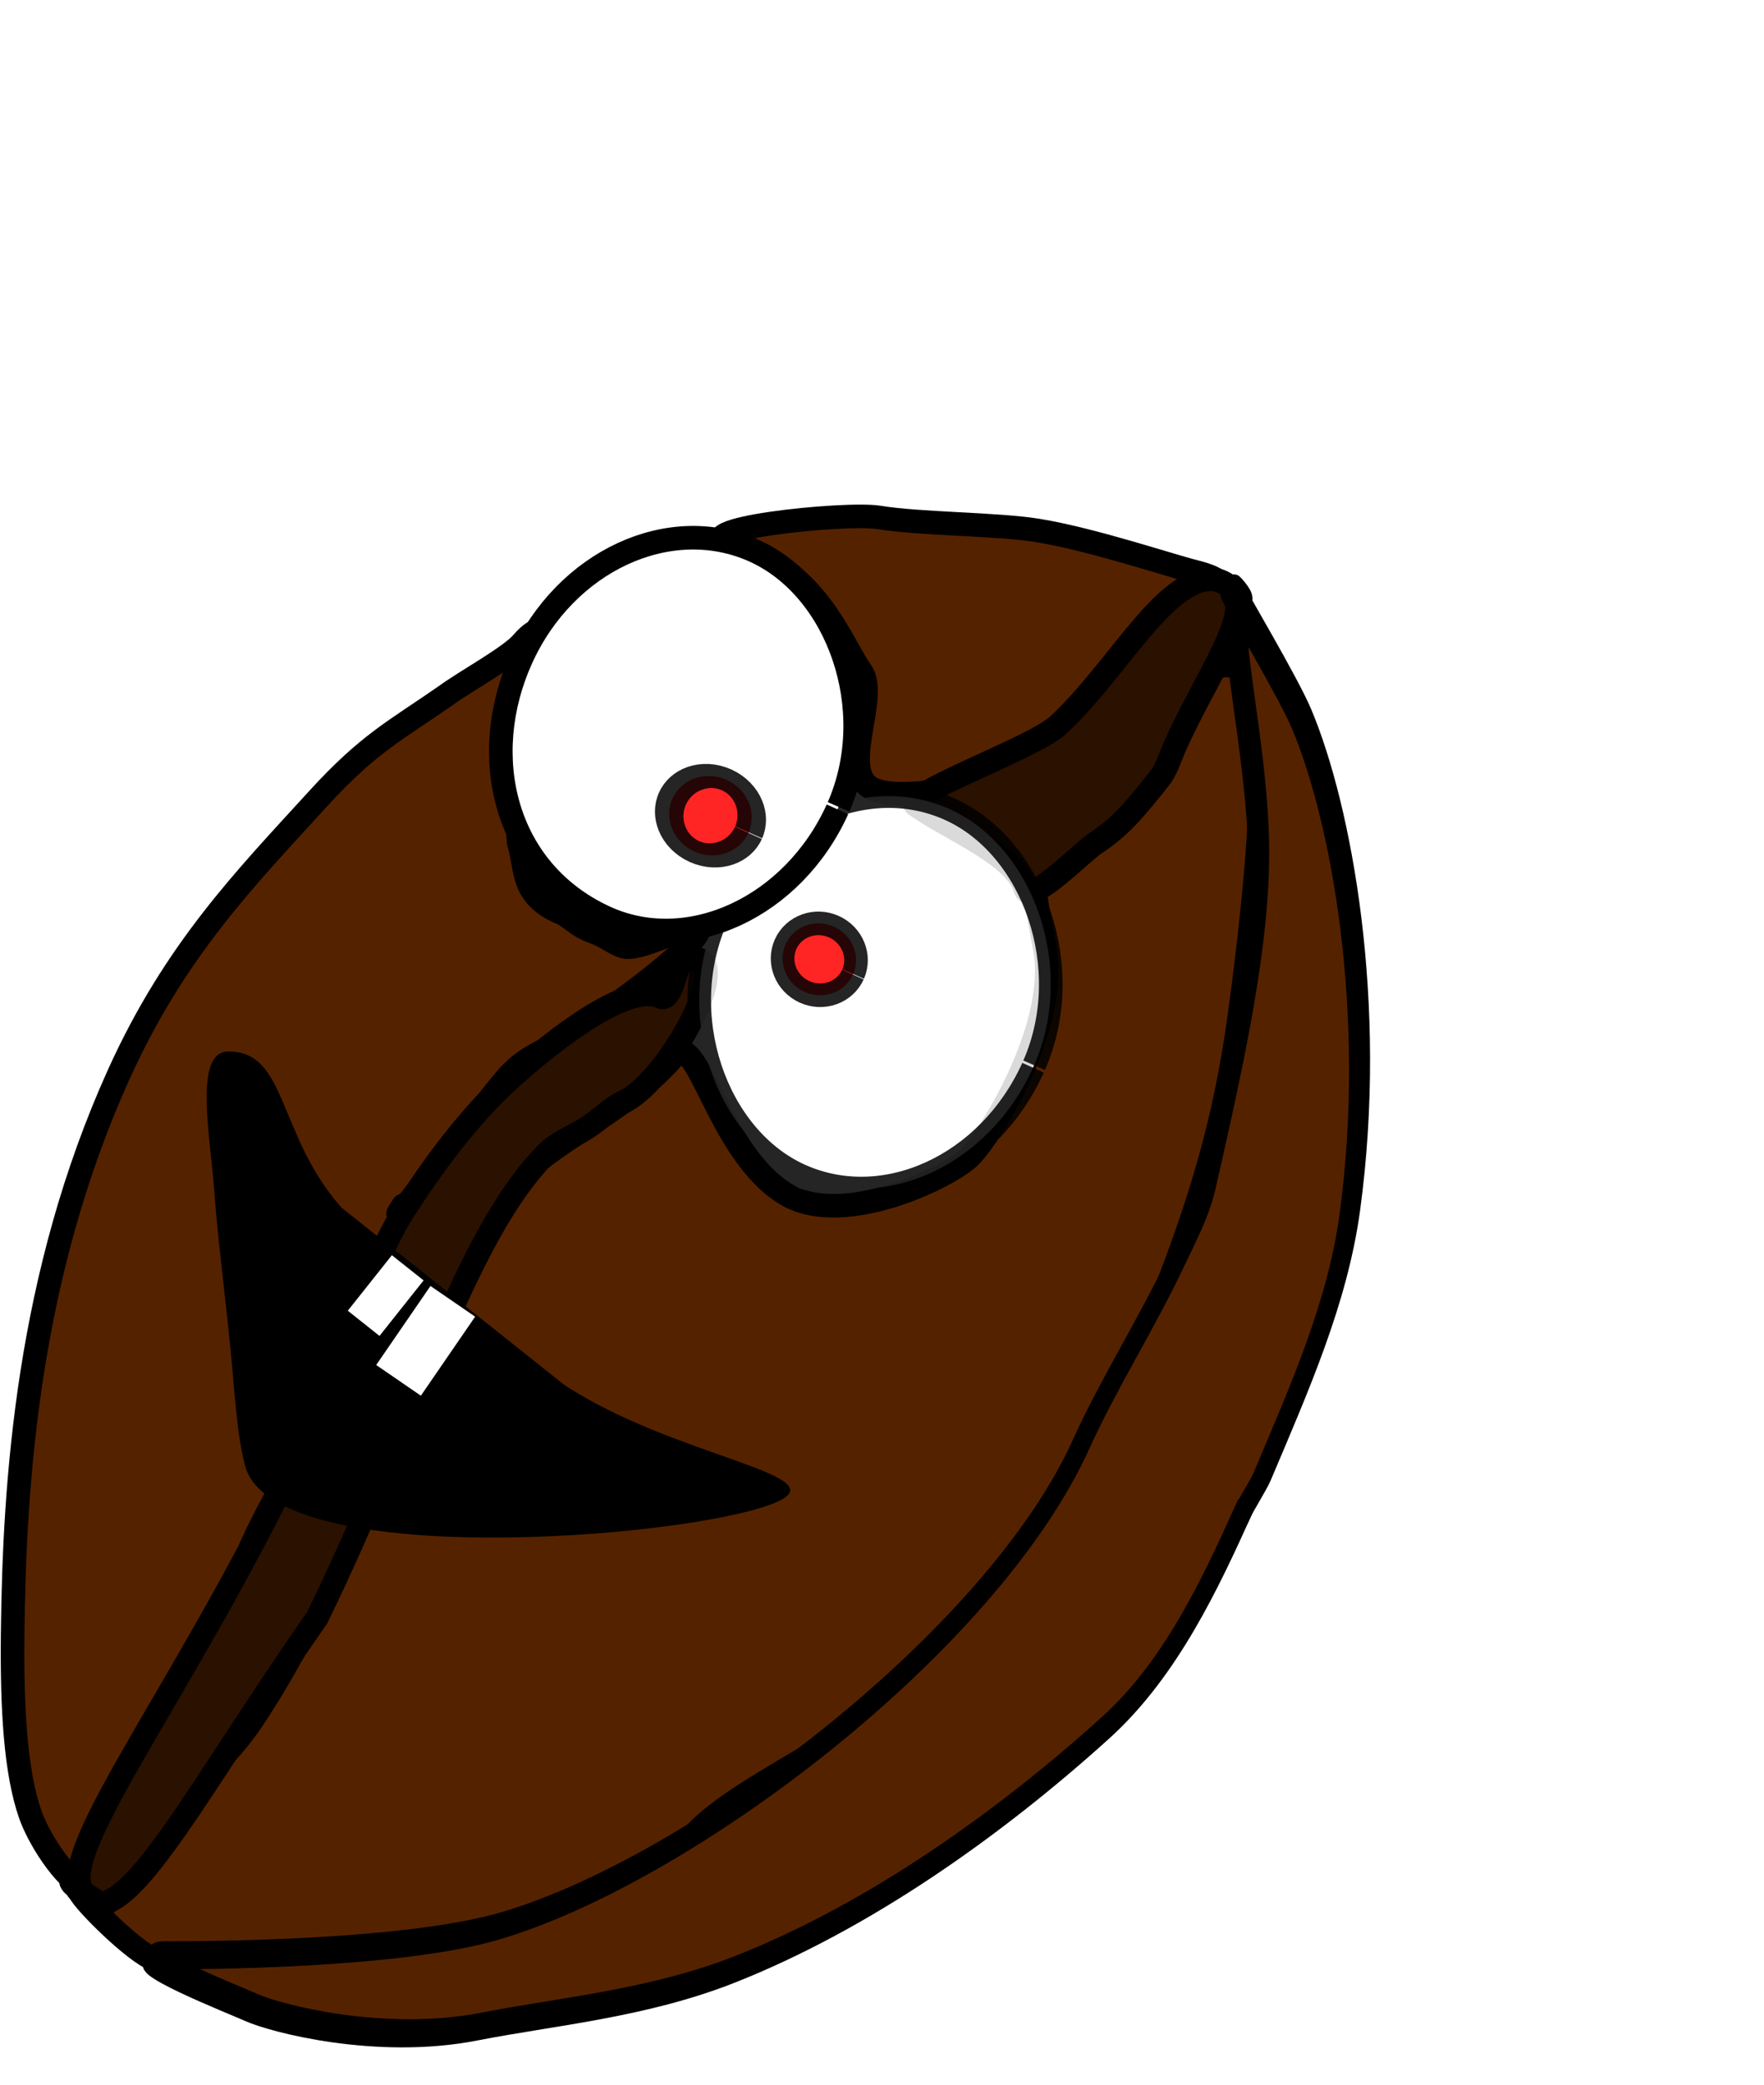 <?xml version="1.0" encoding="UTF-8" standalone="no"?>
<!-- Created with Inkscape (http://www.inkscape.org/) -->
<svg
    xmlns:inkscape="http://www.inkscape.org/namespaces/inkscape"
    xmlns:rdf="http://www.w3.org/1999/02/22-rdf-syntax-ns#"
    xmlns="http://www.w3.org/2000/svg"
    xmlns:cc="http://creativecommons.org/ns#"
    xmlns:dc="http://purl.org/dc/elements/1.1/"
    xmlns:sodipodi="http://sodipodi.sourceforge.net/DTD/sodipodi-0.dtd"
    id="svg2"
    sodipodi:docname="_svgclean2.svg"
    viewBox="0 0 747.87 884.03"
    version="1.1"
    inkscape:version="0.48.3.1 r9886"
  >
  <defs
      id="defs4"
    >
    <filter
        id="filter3769"
        inkscape:collect="always"
        color-interpolation-filters="sRGB"
      >
      <feGaussianBlur
          id="feGaussianBlur3771"
          stdDeviation="4.464"
          inkscape:collect="always"
      />
    </filter
    >
    <filter
        id="filter3785"
        inkscape:collect="always"
        color-interpolation-filters="sRGB"
      >
      <feGaussianBlur
          id="feGaussianBlur3787"
          stdDeviation="3.251"
          inkscape:collect="always"
      />
    </filter
    >
    <filter
        id="filter3793"
        inkscape:collect="always"
        color-interpolation-filters="sRGB"
      >
      <feGaussianBlur
          id="feGaussianBlur3795"
          stdDeviation="1.347"
          inkscape:collect="always"
      />
    </filter
    >
    <filter
        id="filter3801"
        inkscape:collect="always"
        color-interpolation-filters="sRGB"
      >
      <feGaussianBlur
          id="feGaussianBlur3803"
          stdDeviation="1.645"
          inkscape:collect="always"
      />
    </filter
    >
  </defs
  >
  <sodipodi:namedview
      id="base"
      bordercolor="#666666"
      inkscape:pageshadow="2"
      inkscape:guide-bbox="true"
      pagecolor="#ffffff"
      inkscape:window-maximized="0"
      inkscape:zoom="0.35"
      inkscape:window-x="0"
      inkscape:window-height="645"
      showgrid="false"
      borderopacity="1.0"
      inkscape:current-layer="layer1"
      inkscape:cx="157.61354"
      inkscape:cy="367.69941"
      showguides="true"
      inkscape:window-y="0"
      inkscape:window-width="674"
      inkscape:pageopacity="0.0"
      inkscape:document-units="px"
  />
  <g
      id="layer1"
      inkscape:label="Capa 1"
      inkscape:groupmode="layer"
      transform="translate(-30.414 55.063)"
    >
    <g
        id="g3698"
        transform="matrix(.911 .412 -.412 .911 228.93 -90.077)"
      >
      <path
          id="path2834"
          style="stroke:#000000;stroke-width:10;fill:#552200"
          d="m642.86 476.65c0 28.12-22.766 56.011-26.589 81.694-5.908 39.685-53.197 84.375-62.736 114.9-8.4 26.88-32.671 61.706-65.769 87.072-42.174 32.321-96.007 52.398-120.62 54.905-8.606 0.876-37.323-9.821-40.91-13.059-14.227-12.843 28.345-45.989 36.753-96.538 10.882-65.421 2.728-146.05 2.728-228.97 0-38.688 32.658-62.186 44.325-101.53 4.26-14.364 34.397 30.677 67.723 34.142 27.902 2.902 59.747-35.3 64.086-46.918 4.678-12.526 11.111-66.587-7.326-93.007-22.649-32.456-16.908-24.886-10.248-37.84 4.248-8.263 5.156-3.642 13.094-18.77 9.679-18.446 7.028-26.302 9.047-34.647 7.261-30.02-6.174-51.435 16.442-51.435 5.649 0 5.552 14.558 21.328 33.779 10.921 13.306 34.836 91.947 39.721 109.65 15.509 56.217 18.671 102.85 18.951 206.57z"
          sodipodi:nodetypes="csssssssssssssssssc"
          inkscape:connector-curvature="0"
          transform="translate(-131.43,28.571)"
      />
      <path
          id="path3611"
          style="stroke:#000000;stroke-width:10;fill:#552200"
          d="m262.14 484.51c0 13.05-0.35 25.748 1.328 38.065 5.114 37.527-3.485 69.384-0.741 99.089 5.651 61.17 12.977 125.7-7.978 143.03-14.572 12.051 16.014 6.549 3.301 6.543-10.567-0.004-27.469-11.627-34.404-18.948-13.108-13.838-25.498-37.467-38.347-66.715-26.032-59.258-56.731-141.12-56.731-234.64 0-57.941 14.656-97.725 28.847-141.34 9.852-30.281 18.143-40.066 31.266-62.086 5.194-9.179 18.137-26.28 20.301-33.767 3.269-11.011 6.611-6.606 4.385-6.663-8.588-0.218 20.47 69.229 29.046 84.159 7.597 8.563 9.662 19.623 26.833 20.031 3.631 0.086 1.484-0.557 10.099 1.288 4.629 0.991 8.121 0.141 12.164 0.35 3.105 0.161 8.197 1.146 10.858 0.199 8.681-3.09 23.157-24.671 25.003-19.949 2.668 6.823-20.252 47.963-33.796 67.563-5.571 8.062-11.481 12.864-14.856 24.944-5.501 19.692-20.815 88.014-17.384 66.23 0.1-0.635 0.437 0.813 0.816 3.431 1.047 7.238 2.416 23.414-0.01 29.184h0z"
          sodipodi:nodetypes="cssssssssccscssssssssscc"
          inkscape:connector-curvature="0"
          transform="translate(-61.429,57.143)"
      />
      <path
          id="path3620"
          inkscape:connector-curvature="0"
          sodipodi:nodetypes="csssssssc"
          style="filter:url(#filter3801);stroke:#000000;stroke-width:10;fill:#552200"
          d="m396.16 149.04c0 21.296-27.358 70.793-46.158 92.811-8.363 9.795-30.128 24.181-41.181 24.181-16.939 0-13.558-36.579-25.251-43.371-12.728-7.394-35.321-32.034-70.891-26.282-26.444 4.276 37.033-32.63 50.855-36.318 16.807-4.485 46.841-18.181 63.613-22.702 22.548-6.077 57.154-9.561 67.528-11.45 27.528-5.013 1.484 12.378 1.484 23.131z"
      />
      <path
          id="path3624"
          style="filter:url(#filter3785);stroke:#000000;stroke-width:9.759;fill:#2b1100"
          d="m208.74 701.15c-14.034 71.026-17.805 124.78-31.037 138.39-2.259 2.324 2.85 3.034-7.703 1.619-11.501-1.541-3.913-0.655-5.349-1.925-15.722-13.91 8.206-101.62 8.206-211.87 0-30.451-5.519-64.838-1.611-90.123 4.171-26.983 10.443-49.207 18.568-66.586 14.346-30.683 30.729-53.589 42.956-53.589 5.801 0.746 0.563-15.006 1.986-16.319 20.487-18.897 16.919 44.342 2.351 60.873-4.388 4.979-5.812 9.825-9.735 15.699-3.084 4.618-8.803 9.871-11.319 16.322-17.183 44.055-4.579 117.81-7.314 207.51z"
          sodipodi:nodetypes="csssssscssssc"
          inkscape:connector-curvature="0"
          transform="matrix(1,0,0,1.056,30,-57.111)"
      />
      <path
          id="path3627"
          inkscape:connector-curvature="0"
          sodipodi:nodetypes="csssssssc"
          style="filter:url(#filter3793);stroke:#000000;stroke-width:10;fill:#2b1100"
          d="m417.86 195.93c0 5.187 0.829 11.27-0.225 15.48-4.436 17.715-6.83 26.189-13.809 37.195-3 4.732-14.252 34.859-18.726 29.533-9.679-11.522-38.624-9.878-57.081-13.337-7.404-1.387 35.397-42.695 40.844-55.387 8.355-19.469 12.272-44.243 18.603-61.904 4.75-13.251 11.299-22.498 19.67-22.498 19.527 0 10.725 33.835 10.725 70.917z"
      />
      <path
          id="path3630"
          style="filter:url(#filter3769);stroke:#000000;stroke-width:7.941;fill:#552200"
          d="m577.86 360.41c0 20.729-0.358 46.074-15.22 67.6-24.47 35.441-58.724 72.259-100.96 99.736-27.737 18.044-61.759 30.01-88.727 42.113-34.998 15.706-80.302 20.514-91.522 20.514-6.628 0-59.558 1.632-43.887-2.805 17.155-4.857 92.916-26.686 125.65-44.426 63.93-34.646 140.38-123.42 140.38-181.38 0-17.849 4.354-37.029 4.766-55.155 0.161-7.079 0.93-13.998-1.212-20.614-11.01-33.991-21.413-65.495-39.18-89.078-19.475-25.85-52.733-51.157-49.062-57.435 0.541-0.925-8.452-3.463-6.741-2.535 3.522 1.911 39.297 17.624 49.912 23.836 31.818 18.62 79.885 62.095 104.85 114.94 11.029 23.352 11.241 48.172 12.265 74.104 0.08 2.024-1.308 8.555-1.308 10.581z"
          sodipodi:nodetypes="csssssssssssssssc"
          inkscape:connector-curvature="0"
          transform="matrix(1,0,0,1.586,0,-90.906)"
      />
      <path
          id="path3639"
          style="opacity:.855;stroke:#000000;stroke-width:10;fill:#ffffff"
          d="m461.64 346.77c0 45.468-31.884 82.327-71.216 82.327-39.331 0-77.277-39.89-77.277-85.358s31.884-82.327 71.216-82.327c38.94 0 76.722 39.187 77.27 84.199"
          sodipodi:nodetypes="csssc"
          inkscape:connector-curvature="0"
          transform="translate(-42.426,-1.01)"
      />
      <path
          id="path3648"
          sodipodi:rx="15.657365"
          sodipodi:ry="15.152288"
          style="opacity:.855;stroke:#000000;stroke-width:10;fill:#ff0000"
          sodipodi:type="arc"
          d="m355.57 290.71c0 8.368-7.01 15.152-15.657 15.152-8.647 0-15.657-6.784-15.657-15.152 0-8.368 7.01-15.152 15.657-15.152 8.561 0 15.535 6.655 15.656 14.939"
          sodipodi:open="true"
          transform="translate(-22.223,50.508)"
          sodipodi:cy="290.70715"
          sodipodi:cx="339.91632"
          sodipodi:end="6.26911"
          sodipodi:start="0"
      />
      <path
          id="path3708"
          inkscape:connector-curvature="0"
          sodipodi:nodetypes="csssc"
          style="stroke:#000000;stroke-width:10;fill:#ffffff"
          d="m298.5 280.1c0 45.468-31.887 82.751-71.216 82.327-46.908-0.505-77.277-39.89-77.277-85.358s31.884-82.327 71.216-82.327c38.94 0 76.722 39.187 77.27 84.199"
      />
      <path
          id="path3646"
          sodipodi:rx="14.142136"
          sodipodi:ry="17.172594"
          style="opacity:.855;stroke:#000000;stroke-width:10;fill:#ff0000"
          sodipodi:type="arc"
          d="m252.54 224.04c0 9.484-6.332 17.173-14.142 17.173-7.811 0-14.142-7.688-14.142-17.173 0-9.484 6.332-17.173 14.142-17.173 7.733 0 14.032 7.542 14.141 16.931"
          sodipodi:open="true"
          transform="matrix(1.25 0 0 .97 -47.448 87.424)"
          sodipodi:cy="224.03709"
          sodipodi:cx="238.396"
          sodipodi:end="6.26911"
          sodipodi:start="0"
      />
    </g
    >
    <path
        id="path3711"
        inkscape:connector-curvature="0"
        sodipodi:nodetypes="cssssss"
        style="fill:#000000"
        d="m269.71 532.13c47.73 31.311 119.62 38.386 87.883 50.508-39.088 14.928-211.22 28.267-223.24-16.162-3.602-13.308-4.501-32.286-6.219-49.576-2.486-25.035-5.625-49.065-6.769-65.744-1.654-24.127-9.199-60.446 5.917-60.446 25.008 0 20.629 35.324 47.917 66.227"
    />
    <rect
        id="rect3717"
        style="fill:#ffffff"
        transform="matrix(.824 .566 -.566 .824 0 0)"
        height="40.659"
        width="22.981"
        y="283.57"
        x="453.18"
    />
    <rect
        id="rect3719"
        style="fill:#ffffff"
        transform="matrix(.783 .622 -.622 .783 0 0)"
        height="30.052"
        width="17.173"
        y="251.33"
        x="450.68"
    />
    <path
        id="path3810"
        inkscape:connector-curvature="0"
        sodipodi:nodetypes="csssc"
        style="fill:none"
        d="m776.21 164.7c-81.33 84.12-194.84 106.31-253.53 49.56-58.7-56.75-30.76-163.66 40.99-255.06 59.18-75.38-69.12 169.85-10.43 226.6 58.108 56.184 198.79-45.004 225.04-23.256"
    />
  </g
  >
</svg
>
